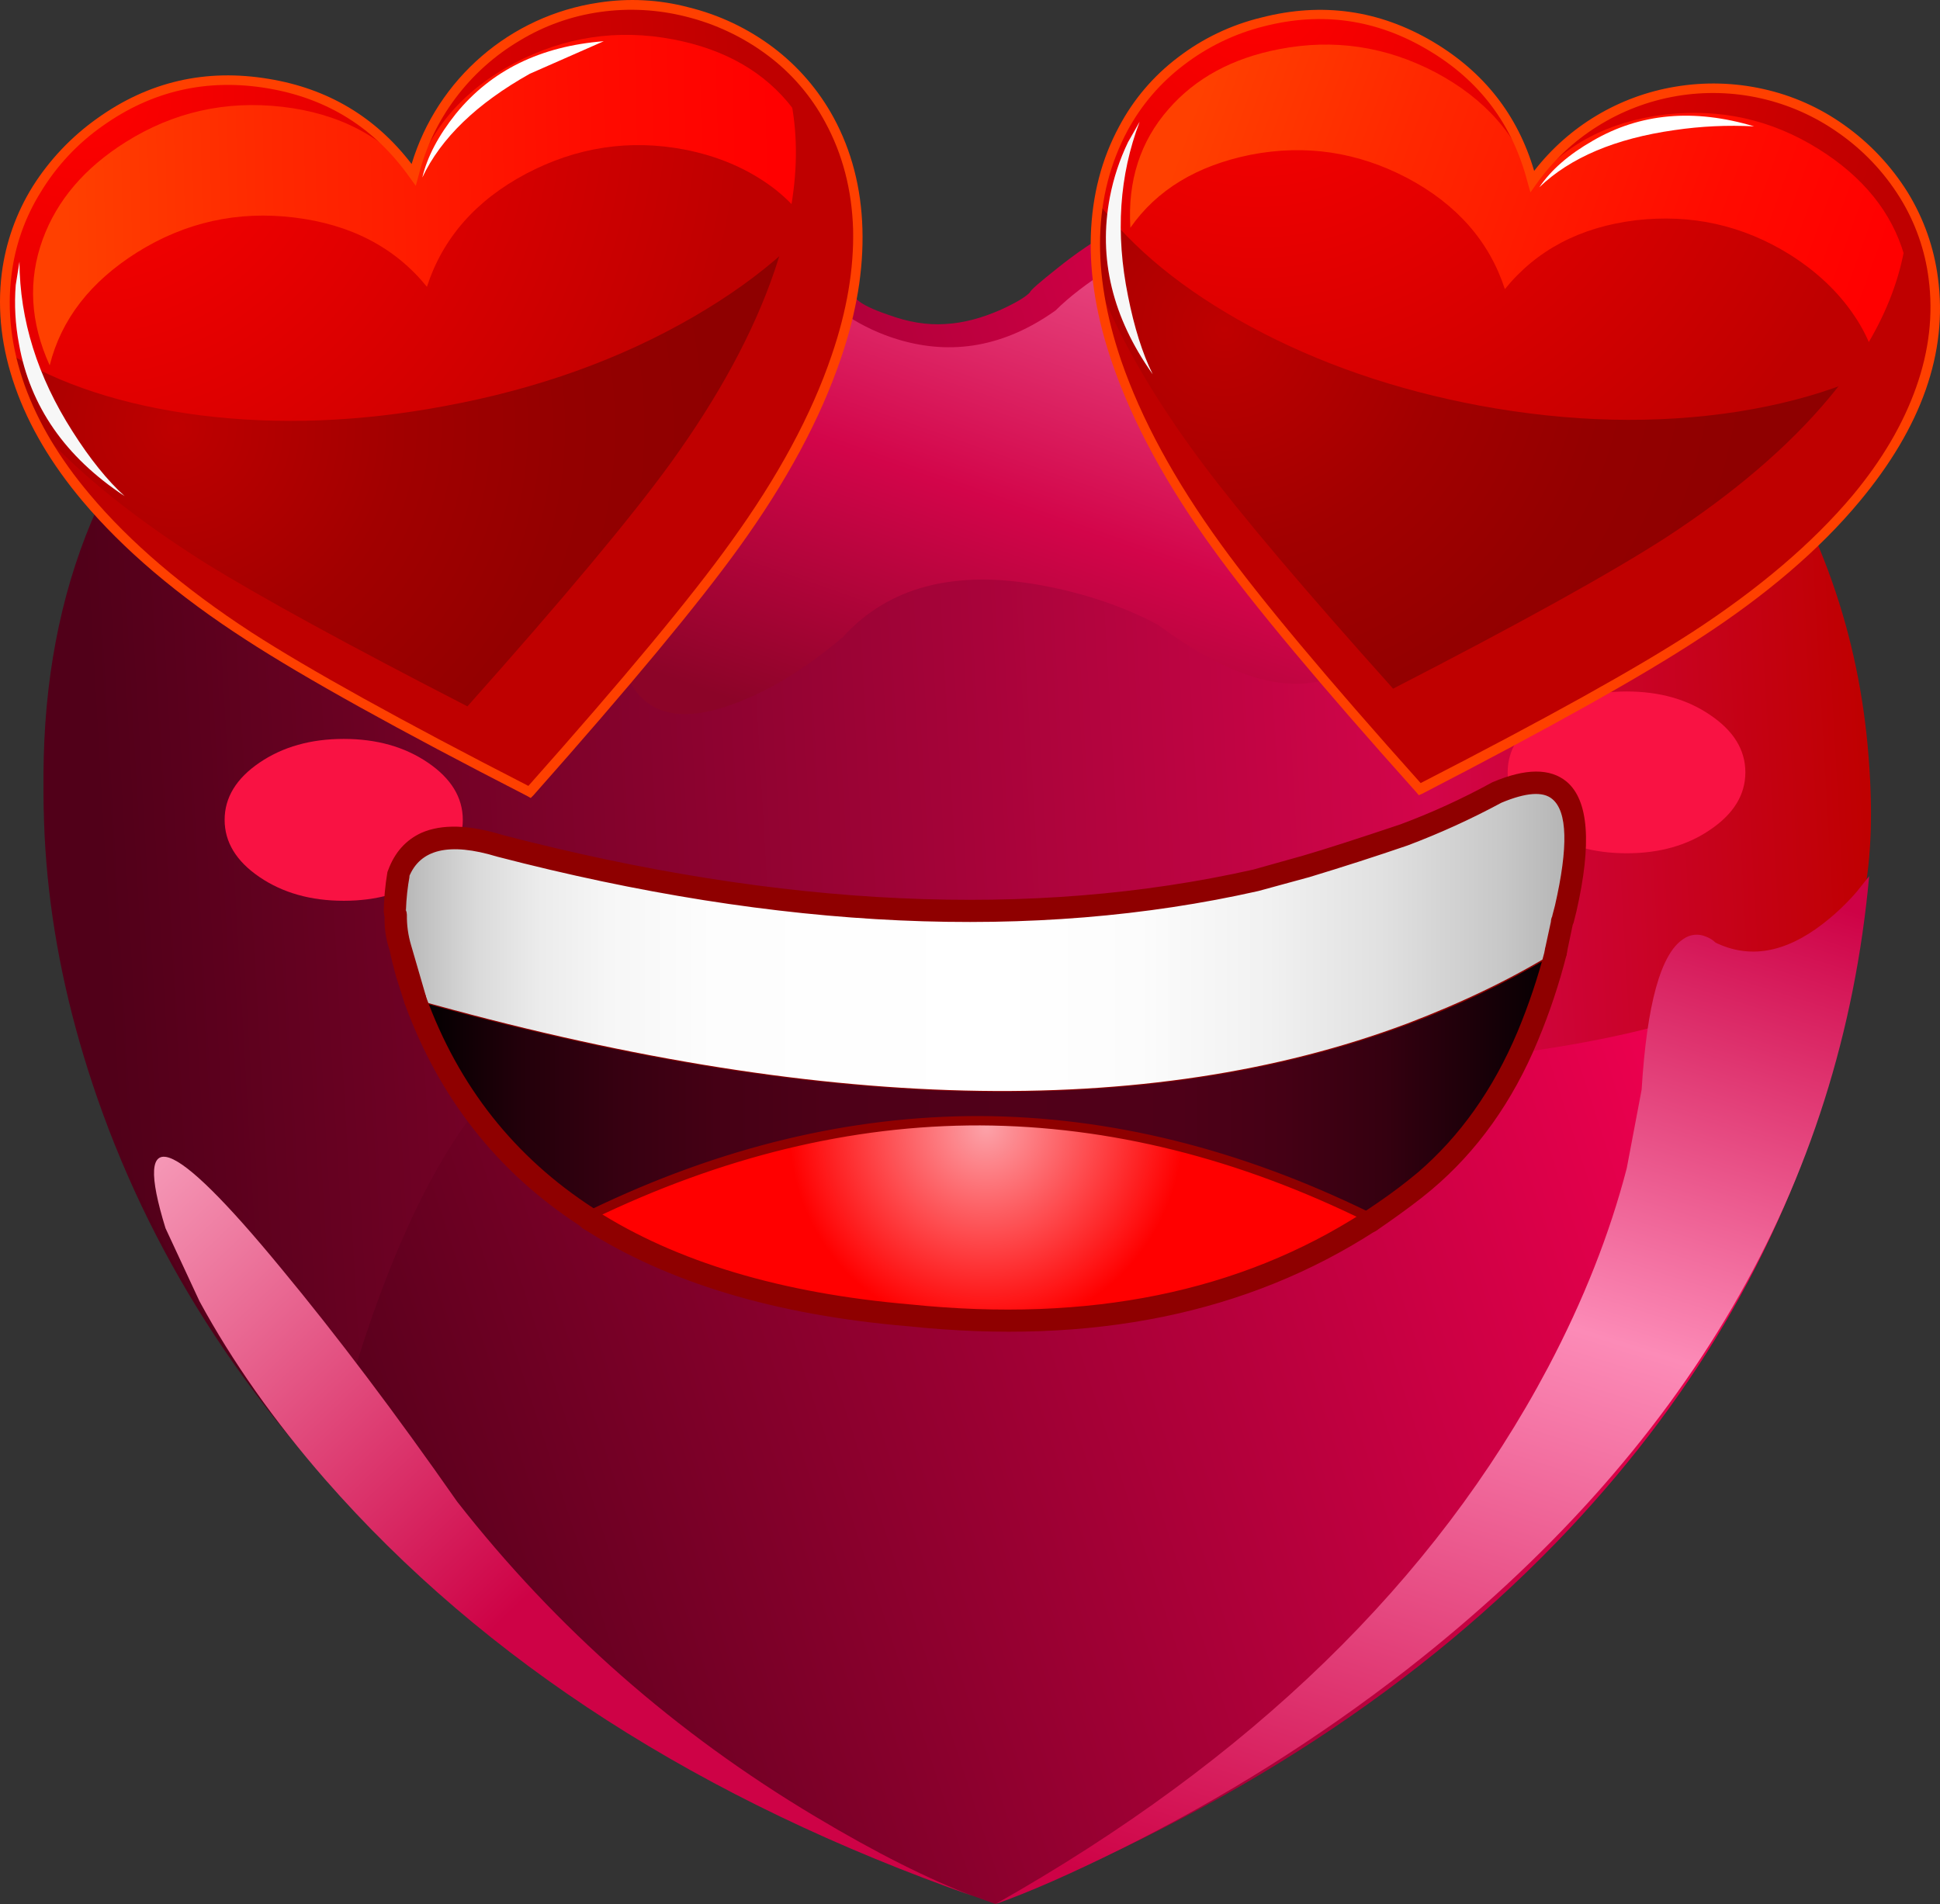 <?xml version="1.0" encoding="iso-8859-1"?>
<!-- Generator: Adobe Illustrator 20.1.0, SVG Export Plug-In . SVG Version: 6.00 Build 0)  -->
<svg version="1.0" id="Layer_1" xmlns="http://www.w3.org/2000/svg" xmlns:xlink="http://www.w3.org/1999/xlink" x="0px" y="0px"
	 viewBox="0 0 932.03 914.92" enable-background="new 0 0 932.03 914.92" xml:space="preserve">
<rect x="0" y="0" width="932.03" height="914.92" fill="#333333" stroke="none"/>
<title>lovecharacters_0016</title>
<linearGradient id="SVGID_1_" gradientUnits="userSpaceOnUse" x1="674.313" y1="911.977" x2="476.163" y2="976.777" gradientTransform="matrix(4.47 0 0 4.47 -2030.09 -3779.53)">
	<stop  offset="0" style="stop-color:#FC8BB7"/>
	<stop  offset="0.02" style="stop-color:#FC7AAB"/>
	<stop  offset="0.05" style="stop-color:#FD4F8D"/>
	<stop  offset="0.09" style="stop-color:#FE2D74"/>
	<stop  offset="0.12" style="stop-color:#FF1463"/>
	<stop  offset="0.15" style="stop-color:#FF0559"/>
	<stop  offset="0.17" style="stop-color:#FF0055"/>
	<stop  offset="1" style="stop-color:#510019"/>
</linearGradient>
<path fill="url(#SVGID_1_)" d="M508,128.87c-8.667,6.853-13.063,10.727-13.19,11.62c-2.087,2.233-6.707,4.99-13.86,8.27
	c-9.387,4.173-18.327,6.483-26.82,6.93c-8.667,0.593-17.83-0.897-27.49-4.47c-7.447-2.533-12.363-4.917-14.75-7.15
	c-40.393-40.827-89.123-59.673-146.19-56.54c-57.66,3.127-111.747,28.16-162.26,75.1c-40.227,37.4-65.93,88.88-77.11,154.44
	C14.857,385.303,21.71,455.613,46.89,528c28,80.313,75.53,152.43,142.59,216.35c76,72.56,172.253,129.403,288.76,170.53
	C591.48,869.76,683.4,809.65,754,734.55c62.133-66.153,104.227-139.82,126.28-221c19.813-73.18,21.463-143.667,4.95-211.46
	c-15.94-65.113-45.35-115.627-88.23-151.54C720.087,86.337,644.007,67.787,568.76,94.9C546.733,102.709,526.188,114.195,508,128.87z
	"/>
<linearGradient id="SVGID_2_" gradientUnits="userSpaceOnUse" x1="655.17" y1="929.589" x2="465.09" y2="940.519" gradientTransform="matrix(4.47 0 0 4.47 -2030.09 -3779.53)">
	<stop  offset="0" style="stop-color:#BF0000"/>
	<stop  offset="0.25" style="stop-color:#D3054A"/>
	<stop  offset="1" style="stop-color:#510019"/>
</linearGradient>
<path fill="url(#SVGID_2_)" d="M650.34,132.45c-43.207,27.86-87.087,49.463-131.64,64.81C376.107,246.287,253.63,223.2,151.27,128
	l-24.14,15c-19.206,14.288-36.222,31.304-50.51,50.51C29.387,256.503,12.18,336.5,25,433.5l4,25
	c4.564,22.027,10.537,43.738,17.88,65c24.447,70.673,61.327,132.903,110.64,186.69c5.513-28.907,14.303-59.45,26.37-91.63
	c24.287-64.22,52.747-104.22,85.38-120c95.375,11.471,191.358,17.148,287.42,17c197.127,0.147,309.92-27.64,338.38-83.36
	c4.173-19.667,4.917-44.177,2.23-73.53c-5.333-58.707-25.3-112.497-59.9-161.37c-6.26-10.727-16.617-23.093-31.07-37.1
	c-28.907-27.86-63.773-49.527-104.6-65L650.34,132.45z"/>
<linearGradient id="SVGID_3_" gradientUnits="userSpaceOnUse" x1="573.2" y1="842.952" x2="544.5" y2="924.871" gradientTransform="matrix(4.47 0 0 4.47 -2030.09 -3779.53)">
	<stop  offset="0" style="stop-color:#FC8BB7"/>
	<stop  offset="0.66" style="stop-color:#D3054A"/>
	<stop  offset="1" style="stop-color:#8C0428"/>
</linearGradient>
<path fill="url(#SVGID_3_)" d="M620.39,103.17l-20.11,0.89c-22.8,2.833-45.133,11.167-67,25c-11.027,7-19.743,13.703-26.15,20.11
	c-24.287,17.287-49.62,21.907-76,13.86c-8.366-2.557-16.338-6.259-23.69-11l-8.72-6.48c-11.616-8.578-23.955-16.13-36.88-22.57
	l-16.09-7.15c-63.053-14.993-123.637-5.653-181.75,28.02c-29.053,16.833-51.777,35.167-68.17,55
	c-29.947,50.067-27.563,71.67,7.15,64.81c17.287-3.427,37.62-11.92,61-25.48c39.333-21.16,73.08-20.267,101.24,2.68
	c14.153,11.62,24.287,25.253,30.4,40.9c-2.087,50.667,15.497,69.963,52.75,57.89c18.627-6.107,37.473-17.28,56.54-33.52
	c22.06-24.3,53.953-32.577,95.68-24.83c20.86,3.873,39.483,10.207,55.87,19c44.4,32.927,78.597,37.1,102.59,12.52
	c7.447-7.747,13.407-17.88,17.88-30.4l4.69-16.54c-5.067-25.48,2.31-40.307,22.13-44.48c10.4-1.899,21.099-1.352,31.25,1.6
	c43.333,25.333,68.813,31.07,76.44,17.21c2.387-4.32,2.76-10.353,1.12-18.1l-2.91-10.28c-37.52-52.327-83.697-85.937-138.53-100.83
	C654.594,106.323,637.557,103.693,620.39,103.17z"/>
<linearGradient id="SVGID_4_" gradientUnits="userSpaceOnUse" x1="628.289" y1="935.561" x2="591.089" y2="1053.191" gradientTransform="matrix(4.47 0 0 4.47 -2030.09 -3779.53)">
	<stop  offset="0" style="stop-color:#CE0246"/>
	<stop  offset="0.42" style="stop-color:#FC8BB7"/>
	<stop  offset="1" style="stop-color:#CE0246"/>
</linearGradient>
<path fill="url(#SVGID_4_)" d="M891.94,428.59c-4.912,5.669-10.379,10.831-16.32,15.41c-18,13.86-35.133,16.84-51.4,8.94
	c-1.342-1.288-2.94-2.28-4.69-2.91c-3.527-1.527-7.595-1.102-10.73,1.12c-10.88,7-17.583,31.137-20.11,72.41l-7.15,37.77
	c-8.2,31.593-20.793,63.483-37.78,95.67c-54.387,102.667-142.893,188.64-265.52,257.92c16.093-5.66,36.427-14.6,61-26.82
	c48.276-23.966,94.026-52.717,136.56-85.82C810.353,697.233,884.42,570.14,898,421L891.94,428.59z"/>
<linearGradient id="SVGID_5_" gradientUnits="userSpaceOnUse" x1="462.923" y1="963.286" x2="512.753" y2="1015.336" gradientTransform="matrix(4.47 0 0 4.47 -2030.09 -3779.53)">
	<stop  offset="0" style="stop-color:#FCB1C9"/>
	<stop  offset="1" style="stop-color:#CE0246"/>
</linearGradient>
<path fill="url(#SVGID_5_)" d="M79.52,590.17l16.32,35.09c15.793,29.053,35.907,57.587,60.34,85.6
	c76.547,87.48,180.55,154.307,312.01,200.48c-21.86-8.227-47.34-21.04-76.44-38.44c-67.167-40.08-124.53-90.517-172.09-151.31
	c-29.653-42.467-57.813-79.8-84.48-112C82.133,545.09,63.58,538.617,79.52,590.17z"/>
<radialGradient id="SVGID_6_" cx="421.796" cy="459.922" r="17.75" gradientTransform="matrix(4.42 0.65 0.73 -3.7 -1914.97 1594.65)" gradientUnits="userSpaceOnUse">
	<stop  offset="0" style="stop-color:#FFFFFF"/>
	<stop  offset="1" style="stop-color:#FF0055"/>
</radialGradient>
<path fill="url(#SVGID_6_)" d="M332.75,174.47c1.64-7.6-0.967-14.677-7.82-21.23c-6.853-6.707-15.853-10.88-27-12.52
	c-11.333-1.487-21.467-0.153-30.4,4c-8.933,4.153-14.147,10.113-15.64,17.88c-1.487,7.747,1.12,14.9,7.82,21.46
	c6.853,6.707,15.853,10.803,27,12.29c11.333,1.64,21.467,0.373,30.4-3.8C326.043,188.243,331.257,182.217,332.75,174.47z"/>
<radialGradient id="SVGID_7_" cx="421.776" cy="459.822" r="7.4" gradientTransform="matrix(4.42 0.65 0.73 -3.7 -1872.69 1659.06)" gradientUnits="userSpaceOnUse">
	<stop  offset="0" style="stop-color:#FFFFFF"/>
	<stop  offset="1" style="stop-color:#FF0055"/>
</radialGradient>
<path fill="url(#SVGID_7_)" d="M346.83,235c0.747-3.28-0.297-6.26-3.13-8.94c-3.192-2.815-7.171-4.582-11.4-5.06
	c-4.237-0.668-8.576-0.127-12.52,1.56c-3.727,1.787-5.96,4.32-6.7,7.6c-0.593,3.127,0.523,6.033,3.35,8.72
	c3.052,2.938,6.968,4.817,11.17,5.36c4.329,0.786,8.795,0.158,12.74-1.79C344.067,240.637,346.23,238.153,346.83,235z"/>
<radialGradient id="SVGID_8_" cx="441.621" cy="463.605" r="15.287" gradientTransform="matrix(4.47 0 0 -4.47 -1264.83 2343.77)" gradientUnits="userSpaceOnUse">
	<stop  offset="0" style="stop-color:#00A0C6"/>
	<stop  offset="0.52" style="stop-color:#06BFFF"/>
	<stop  offset="1" style="stop-color:#00A0C6"/>
</radialGradient>
<path fill="url(#SVGID_8_)" d="M667.32,217.6c-11.473,14.933-17.21,32.89-17.21,53.87c0,21.16,5.737,39.19,17.21,54.09
	c11.62,14.9,25.62,22.35,42,22.35s30.31-7.45,41.79-22.35c11.473-14.9,17.21-32.93,17.21-54.09c0-21.007-5.737-38.96-17.21-53.86
	C739.503,202.537,725.58,195,709.34,195C692.953,195,678.947,202.533,667.32,217.6z"/>
<path d="M644.75,271.47c0,22.667,6.333,41.963,19,57.89c12.513,15.94,27.71,23.91,45.59,23.91c17.733,0,32.93-7.97,45.59-23.91
	c12.513-15.94,18.77-35.237,18.77-57.89c0-22.5-6.257-41.72-18.77-57.66c-12.667-16.093-27.863-24.14-45.59-24.14
	c-17.88,0-33.077,8.047-45.59,24.14C651.083,229.75,644.75,248.97,644.75,271.47 M671.35,221.18c10.427-13.86,23.093-20.79,38-20.79
	c14.753,0,27.42,6.93,38,20.79c10.427,14,15.64,30.763,15.64,50.29c0,19.667-5.213,36.43-15.64,50.29
	c-10.58,13.86-23.247,20.79-38,20.79c-14.9,0-27.567-6.93-38-20.79c-10.58-13.84-15.87-30.603-15.87-50.29
	C655.48,251.95,660.77,235.187,671.35,221.18L671.35,221.18z"/>
<radialGradient id="SVGID_9_" cx="441.622" cy="463.603" r="10.049" gradientTransform="matrix(4.47 0 0 -4.47 -1263.71 2325.44)" gradientUnits="userSpaceOnUse">
	<stop  offset="0" style="stop-color:#000000"/>
	<stop  offset="0.16" style="stop-color:#010003"/>
	<stop  offset="0.31" style="stop-color:#04010E"/>
	<stop  offset="0.44" style="stop-color:#0A0220"/>
	<stop  offset="0.56" style="stop-color:#120439"/>
	<stop  offset="0.69" style="stop-color:#1C075A"/>
	<stop  offset="0.81" style="stop-color:#290A82"/>
	<stop  offset="0.93" style="stop-color:#370DB0"/>
	<stop  offset="1" style="stop-color:#4210D2"/>
</radialGradient>
<path fill="url(#SVGID_9_)" d="M751.8,253.14c0-13.26-4.023-24.66-12.07-34.2c-8.193-9.387-18.027-14.08-29.5-14.08
	c-11.333,0-21.093,4.693-29.28,14.08c-8.047,9.533-12.07,20.933-12.07,34.2c0,13.407,4.023,24.803,12.07,34.19
	c8.047,9.387,17.807,14.08,29.28,14.08s21.307-4.693,29.5-14.08C747.777,277.943,751.8,266.547,751.8,253.14z"/>
<path fill="#FFFFFF" d="M666.88,230.57c-5.926,5.946-5.91,15.57,0.036,21.496c2.84,2.831,6.684,4.424,10.694,4.434
	c3.978,0.08,7.8-1.547,10.5-4.47c5.926-5.876,5.967-15.443,0.091-21.369c-0.03-0.031-0.061-0.061-0.091-0.091
	c-2.7-2.923-6.522-4.55-10.5-4.47C673.57,226.044,669.686,227.662,666.88,230.57z"/>
<path fill="#FFFFFF" d="M735.27,296.05c0.004-1.184-0.481-2.316-1.34-3.13c-0.874-0.739-1.986-1.137-3.13-1.12
	c-1.083-0.044-2.136,0.361-2.91,1.12c-1.729,1.644-1.797,4.379-0.153,6.108c0.05,0.052,0.1,0.103,0.153,0.152
	c0.707,0.877,1.784,1.373,2.91,1.34C733.244,300.462,735.212,298.494,735.27,296.05z"/>
<path fill="#F91243" d="M821.76,343.66c-11.027-7.6-24.437-11.4-40.23-11.4s-29.277,3.8-40.45,11.4
	c-11.173,7.6-16.76,16.763-16.76,27.49c0,10.727,5.587,19.89,16.76,27.49c11.173,7.573,24.657,11.36,40.45,11.36
	s29.203-3.8,40.23-11.4c11.173-7.6,16.76-16.763,16.76-27.49C838.52,360.383,832.933,351.233,821.76,343.66z"/>
<path fill="#F91243" d="M222.34,393.94c0-10.727-5.587-19.89-16.76-27.49c-11.173-7.6-24.657-11.4-40.45-11.4
	s-29.277,3.8-40.45,11.4s-16.76,16.763-16.76,27.49c0,10.727,5.587,19.89,16.76,27.49s24.657,11.4,40.45,11.4s29.277-3.8,40.45-11.4
	C216.753,413.83,222.34,404.667,222.34,393.94z"/>
<radialGradient id="SVGID_10_" cx="441.136" cy="460.24" r="21.19" gradientTransform="matrix(4.47 -0.02 0.02 -4.63 -1507.24 2681.46)" gradientUnits="userSpaceOnUse">
	<stop  offset="0" style="stop-color:#FCA2A9"/>
	<stop  offset="1" style="stop-color:#FF0000"/>
</radialGradient>
<path fill="url(#SVGID_10_)" d="M436.9,632c86.733,9.067,160.56-6.737,221.48-47.41c-124.413-63.473-249.413-63.4-375,0.22
	C322.547,610.883,373.72,626.613,436.9,632z"/>
<linearGradient id="SVGID_11_" gradientUnits="userSpaceOnUse" x1="498.799" y1="961.937" x2="621.398" y2="961.937" gradientTransform="matrix(4.47 0 0 4.47 -2030.09 -3779.53)">
	<stop  offset="0" style="stop-color:#000000"/>
	<stop  offset="0.02" style="stop-color:#070002"/>
	<stop  offset="0.09" style="stop-color:#22000A"/>
	<stop  offset="0.18" style="stop-color:#370011"/>
	<stop  offset="0.27" style="stop-color:#460015"/>
	<stop  offset="0.37" style="stop-color:#4E0018"/>
	<stop  offset="0.53" style="stop-color:#510019"/>
	<stop  offset="0.67" style="stop-color:#4E0018"/>
	<stop  offset="0.76" style="stop-color:#450015"/>
	<stop  offset="0.85" style="stop-color:#350010"/>
	<stop  offset="0.92" style="stop-color:#1F000A"/>
	<stop  offset="1" style="stop-color:#030001"/>
	<stop  offset="1" style="stop-color:#000000"/>
</linearGradient>
<path fill="url(#SVGID_11_)" d="M282.24,583.25l0.89,0.89c125.46-61.087,250.397-60.713,374.81,1.12
	c8.493-5.66,15.72-10.8,21.68-15.42l4.92-4.25c21.16-17.733,37.623-40.903,49.39-69.51c5.454-13.238,10.008-26.829,13.63-40.68
	c-20.713,12.82-44.567,24.353-71.56,34.6c-124.667,46.82-283.487,42.96-476.46-11.58C215.487,522.973,243.053,557.917,282.24,583.25
	z"/>
<path fill="#8F0000" d="M200.21,476.41L196,475.3l1.34,4c16.387,45,44.25,80.313,83.59,105.94l-0.45-0.45l1.12,0.89v-0.22l1.12,1.34
	l1.34-0.67c62.727-30.393,125.007-45.517,186.84-45.37c62.133,0.3,124.19,15.797,186.17,46.49l1.12,0.45l1.12-0.67
	c7.127-4.607,14.357-9.817,21.69-15.63l5.14-4c21.333-17.88,37.947-41.347,49.84-70.4c5.662-13.258,10.296-26.931,13.86-40.9
	l1.34-5.36l-4.69,2.91c-22.572,13.591-46.366,25.04-71.07,34.2C551.267,534.617,392.863,530.803,200.21,476.41 M283.35,581.41
	L283.35,581.41c-37.387-24.393-64.133-57.62-80.24-99.68c191.78,53.513,349.72,56.957,473.82,10.33
	c23.151-8.631,45.511-19.251,66.83-31.74c-3.29,11.909-7.246,23.624-11.85,35.09c-11.94,28.013-28.18,50.877-48.72,68.59l-5.14,4
	c-6.767,5.22-13.47,10.063-20.11,14.53c-62.5-30.547-124.857-45.967-187.07-46.26c-62.48-0.12-124.987,14.943-187.52,45.19V581.41z"
	/>
<linearGradient id="SVGID_12_" gradientUnits="userSpaceOnUse" x1="496.588" y1="946.239" x2="623.441" y2="946.239" gradientTransform="matrix(4.47 0 0 4.47 -2030.09 -3779.53)">
	<stop  offset="0" style="stop-color:#B2B2B2"/>
	<stop  offset="0.03" style="stop-color:#C4C4C4"/>
	<stop  offset="0.07" style="stop-color:#DADADA"/>
	<stop  offset="0.12" style="stop-color:#EBEBEB"/>
	<stop  offset="0.18" style="stop-color:#F6F6F6"/>
	<stop  offset="0.27" style="stop-color:#FDFDFD"/>
	<stop  offset="0.51" style="stop-color:#FFFFFF"/>
	<stop  offset="0.63" style="stop-color:#FCFCFC"/>
	<stop  offset="0.74" style="stop-color:#F1F1F1"/>
	<stop  offset="0.84" style="stop-color:#E0E0E0"/>
	<stop  offset="0.94" style="stop-color:#C7C7C7"/>
	<stop  offset="1" style="stop-color:#B2B2B2"/>
</linearGradient>
<path fill="url(#SVGID_12_)" d="M195.52,467.92l4,12.29c192.987,54.527,351.813,58.4,476.48,11.62
	c26.967-10.28,50.807-21.827,71.52-34.64l2.91-13.86c-0.01-0.553,0.146-1.097,0.45-1.56c0.593-2.533,1.04-4.32,1.34-5.36
	c11.62-51.407,0.593-69.957-33.08-55.65c-14.41,7.872-29.346,14.741-44.7,20.56c-21.9,7.333-37.543,12.333-46.93,15L603.4,423
	c-107.28,24-228.28,18.56-363-16.32c-26.073-8.193-42.39-3.797-48.95,13.19c-1.172,6.188-1.771,12.472-1.79,18.77
	c-0.001,0.294,0.177,0.56,0.45,0.67c-0.339,5.386,0.42,10.786,2.23,15.87C193.567,460.84,194.627,465.087,195.52,467.92z"/>
<path fill="#8F0000" d="M655,582.57c-1.19,0.745-2.002,1.965-2.23,3.35c-0.31,1.399,0.016,2.864,0.89,4
	c0.745,1.19,1.965,2.002,3.35,2.23c1.37,0.31,2.806,0.07,4-0.67c8.493-5.813,15.793-11.103,21.9-15.87l4.92-4
	c21.9-18.473,38.9-42.313,51-71.52c5.642-13.495,10.274-27.39,13.86-41.57c0.308-1.346,0.149-2.756-0.45-4
	c-0.677-1.293-1.914-2.201-3.35-2.46c-1.37-0.311-2.807-0.071-4,0.67c-1.247,0.623-2.149,1.771-2.46,3.13
	c-3.504,13.638-7.985,27.006-13.41,40c-11.62,27.567-27.563,50.067-47.83,67.5l-4.92,4C670.457,571.993,663.367,577.063,655,582.57z
	"/>
<path fill="#8F0000" d="M278.66,583c-0.741,1.193-0.981,2.63-0.67,4c0.228,1.385,1.04,2.605,2.23,3.35
	c40.38,25.927,92.453,41.57,156.22,46.93c88.06,9.24,162.857-6.033,224.39-45.82c1.292-0.678,2.199-1.914,2.46-3.35
	c0.311-1.37,0.071-2.807-0.67-4c-2.087-2.833-4.62-3.353-7.6-1.56c-59.333,38.293-131.82,53.043-217.46,44.25
	c-62.133-5.333-112.643-20.457-151.53-45.37c-1.136-0.874-2.601-1.2-4-0.89C280.637,580.906,279.434,581.785,278.66,583z"/>
<path fill="#8F0000" d="M201.78,475.52c-1.215-0.73-2.712-0.812-4-0.22c-1.398,0.368-2.551,1.355-3.13,2.68
	c-0.596,1.341-0.674,2.855-0.22,4.25c16.48,45.22,44.337,80.68,83.57,106.38l1.12,0.89c1.013,1.03,2.361,1.665,3.8,1.79
	c1.38-0.013,2.717-0.484,3.8-1.34c2.203-1.984,2.404-5.37,0.45-7.6c-0.337-0.624-0.892-1.101-1.56-1.34l-0.45-0.45
	c-38-24.587-64.893-58.633-80.68-102.14C204.051,477.103,203.063,476.042,201.78,475.52z"/>
<path fill="#8F0000" d="M186.58,417.86l-0.45,1.14c-1.104,6.575-1.702,13.224-1.79,19.89l0.22-0.67c-0.062,0.595-0.062,1.195,0,1.79
	l0.22,0.22c-0.201,5.618,0.632,11.224,2.46,16.54c0.593,3.127,1.637,7.373,3.13,12.74l4,12.52c0.455,1.351,1.415,2.473,2.68,3.13
	c1.256,0.585,2.688,0.663,4,0.22c2.771-0.943,4.336-3.873,3.58-6.7l-7.15-24.58c-1.399-4.714-2.074-9.613-2-14.53
	c-0.015-0.764-0.168-1.52-0.45-2.23v0.22c-0.055-0.158-0.129-0.309-0.22-0.45l0.22,0.22c0.181-5.55,0.779-11.079,1.79-16.54
	l-0.45,0.89c5.333-13.707,19.487-17.06,42.46-10.06c135.887,35.333,257.767,40.847,365.64,16.54l24.58-6.7
	c16.24-4.92,31.96-9.987,47.16-15.2c15.494-5.832,30.578-12.701,45.15-20.56c11.773-4.92,19.893-5.517,24.36-1.79
	c7.333,5.96,7.78,23.02,1.34,51.18l-1.29,4.91v0.22c-0.413,0.835-0.642,1.749-0.67,2.68l-2.91,13.41
	c-0.164,1.396,0.149,2.806,0.89,4c0.745,1.19,1.965,2.002,3.35,2.23c1.399,0.31,2.864-0.016,4-0.89
	c1.277-0.651,2.122-1.921,2.23-3.35l2.91-13.86l0.45-1.12l1.34-5.36c7.447-32.633,5.883-53.42-4.69-62.36
	c-7.9-6.553-19.747-6.48-35.54,0.22l-0.45,0.22c-14.158,7.765-28.864,14.486-44,20.11c-20.86,7-36.43,12-46.71,15l-23.91,6.7
	c-106.087,23.84-226.18,18.327-360.28-16.54c-16.387-5.067-29.5-5.44-39.34-1.12C194.993,403.623,189.707,409.513,186.58,417.86z"/>
<radialGradient id="SVGID_13_" cx="441.576" cy="463.636" r="16.094" gradientTransform="matrix(4.47 0 0 -4.47 -1739.76 2349.81)" gradientUnits="userSpaceOnUse">
	<stop  offset="0" style="stop-color:#00A0C6"/>
	<stop  offset="0.52" style="stop-color:#06BFFF"/>
	<stop  offset="1" style="stop-color:#00A0C6"/>
</radialGradient>
<path fill="url(#SVGID_13_)" d="M296.32,277.5c0-22.2-6.11-41.2-18.33-57c-12.067-15.667-26.67-23.5-43.81-23.5
	s-31.807,7.823-44,23.47c-12.22,15.793-18.33,34.793-18.33,57s6.11,41.13,18.33,56.77c12.22,15.647,26.887,23.47,44,23.47
	s31.72-7.813,43.82-23.44C290.213,318.477,296.32,299.553,296.32,277.5z"/>
<path d="M281.79,216.93c-13.113-16.833-28.983-25.253-47.61-25.26c-18.627-0.007-34.57,8.413-47.83,25.26
	c-13.26,16.667-19.89,36.857-19.89,60.57c0,23.54,6.63,43.73,19.89,60.57c13.26,16.667,29.203,25,47.83,25
	c18.627,0,34.497-8.333,47.61-25c13.26-16.84,19.89-37.03,19.89-60.57C301.68,253.807,295.05,233.617,281.79,216.93 M234.18,202.4
	c15.647,0,29.057,7.377,40.23,22.13c11.027,14.6,16.54,32.267,16.54,53s-5.513,38.4-16.54,53c-11.173,14.6-24.583,21.9-40.23,21.9
	c-15.793,0-29.203-7.3-40.23-21.9c-11.173-14.6-16.76-32.267-16.76-53s5.587-38.4,16.76-53c11.027-14.747,24.437-22.12,40.23-22.12
	L234.18,202.4z"/>
<radialGradient id="SVGID_14_" cx="441.597" cy="463.603" r="10.582" gradientTransform="matrix(4.47 0 0 -4.47 -1738.64 2330.36)" gradientUnits="userSpaceOnUse">
	<stop  offset="0" style="stop-color:#000000"/>
	<stop  offset="0.16" style="stop-color:#010003"/>
	<stop  offset="0.31" style="stop-color:#04010E"/>
	<stop  offset="0.44" style="stop-color:#0A0220"/>
	<stop  offset="0.56" style="stop-color:#120439"/>
	<stop  offset="0.69" style="stop-color:#1C075A"/>
	<stop  offset="0.81" style="stop-color:#290A82"/>
	<stop  offset="0.93" style="stop-color:#370DB0"/>
	<stop  offset="1" style="stop-color:#4210D2"/>
</radialGradient>
<path fill="url(#SVGID_14_)" d="M278.88,258.06c0-14-4.247-25.92-12.74-35.76c-8.493-10-18.773-15-30.84-15s-22.347,5-30.84,15
	c-8.493,9.8-12.74,21.72-12.74,35.76c0,14.04,4.247,26.04,12.74,36c8.493,9.833,18.773,14.75,30.84,14.75
	c12.067,0,22.347-4.937,30.84-14.81C274.633,284.04,278.88,272.06,278.88,258.06z"/>
<path fill="#FFFFFF" d="M216.75,245.54c0.045-4.211-1.652-8.253-4.69-11.17c-2.99-3.07-7.115-4.768-11.4-4.69
	c-8.765,0.007-15.864,7.118-15.857,15.883c0.007,8.755,7.102,15.85,15.857,15.857c4.285,0.078,8.41-1.62,11.4-4.69
	C215.103,253.809,216.8,249.758,216.75,245.54z"/>
<path fill="#FFFFFF" d="M261.45,303.2c0.004-1.184-0.481-2.316-1.34-3.13c-0.884-0.889-2.096-1.374-3.35-1.34
	c-2.469,0-4.47,2.001-4.47,4.47s2.001,4.47,4.47,4.47c1.254,0.034,2.466-0.451,3.35-1.34
	C260.969,305.516,261.454,304.384,261.45,303.2z"/>
<path fill="#8F0000" d="M189.48,182.07l8.27,6.7c6.229-6.862,13.202-13.01,20.79-18.33c17.133-12.513,34.567-19.443,52.3-20.79
	l-0.67-10.73c-19.82,1.64-39.04,9.09-57.66,22.35C203.98,167.196,196.241,174.186,189.48,182.07z"/>
<path fill="#8F0000" d="M665.76,129.54l-0.89,10.73c17.733,1.333,35.24,8.263,52.52,20.79c8.667,6.26,15.52,12.37,20.56,18.33
	l8.27-6.7c-6.752-7.879-14.481-14.865-23-20.79C704.727,138.633,685.573,131.18,665.76,129.54z"/>
<radialGradient id="SVGID_15_" cx="423.06" cy="436.602" r="69.84" gradientTransform="matrix(4.395 0.814 0.814 -4.395 -1610.11 1569.082)" gradientUnits="userSpaceOnUse">
	<stop  offset="0" style="stop-color:#FF0000"/>
	<stop  offset="1" style="stop-color:#BF0000"/>
</radialGradient>
<path fill="url(#SVGID_15_)" d="M606.53,10.64c-32.033,8.193-54.98,26.527-68.84,55c-14.9,30.84-15.273,66.897-1.12,108.17
	c9.833,28.907,26.297,59.24,49.39,91c18.627,25.48,50.66,63.697,96.1,114.65c60.667-31.287,104.25-55.5,130.75-72.64
	c32.927-21.453,59.223-43.877,78.89-67.27c28-33.527,40.517-67.35,37.55-101.47c-2.667-31.44-17.567-56.773-44.7-76
	c-24-16.987-50.447-23.02-79.34-18.1c-29.053,4.92-52.073,19.373-69.06,43.36c-7.333-28.46-23.65-50.213-48.95-65.26
	C661.88,7.153,634.99,3.34,606.53,10.64z"/>
<linearGradient id="SVGID_16_" gradientUnits="userSpaceOnUse" x1="583.207" y1="854.881" x2="654.007" y2="880.331" gradientTransform="matrix(4.47 0 0 4.47 -2030.09 -3779.53)">
	<stop  offset="0" style="stop-color:#FF4000"/>
	<stop  offset="0.3" style="stop-color:#FF2800"/>
	<stop  offset="0.75" style="stop-color:#FF0B00"/>
	<stop  offset="1" style="stop-color:#FF0000"/>
</linearGradient>
<path fill="url(#SVGID_16_)" d="M543.06,109.43c12.667-18.18,31.963-29.877,57.89-35.09c26.227-5.067,51.26-1.343,75.1,11.17
	c23.84,12.667,39.483,30.473,46.93,53.42c15.2-18.773,36.133-29.8,62.8-33.08c26.813-3.127,51.553,2.387,74.22,16.54
	c12.96,8.193,23.24,17.953,30.84,29.28c7.57,11.065,12.057,23.947,13,37.32c13.56-22.5,17.227-44.627,11-66.38
	c-5.96-20.56-19.667-37.56-41.12-51c-22.667-14.153-47.333-19.667-74-16.54c-26.88,3.287-47.917,14.33-63.11,33.13
	c-7.447-22.947-23.09-40.753-46.93-53.42c-23.847-12.52-48.88-16.243-75.1-11.17c-22.5,4.32-40.23,13.93-53.19,28.83
	C547.797,67.933,541.687,86.93,543.06,109.43z"/>
<radialGradient id="SVGID_17_" cx="423.061" cy="436.618" r="57.23" gradientTransform="matrix(4.395 0.813 0.813 -4.395 -1625.998 1733.265)" gradientUnits="userSpaceOnUse">
	<stop  offset="0" style="stop-color:#BF0000"/>
	<stop  offset="0.06" style="stop-color:#BA0000"/>
	<stop  offset="0.41" style="stop-color:#A20000"/>
	<stop  offset="0.73" style="stop-color:#940000"/>
	<stop  offset="1" style="stop-color:#8F0000"/>
</radialGradient>
<path fill="url(#SVGID_17_)" d="M535.46,173.57c9.833,28.76,26.373,59.007,49.62,90.74C603.693,289.943,635.667,328.173,681,379
	c60.493-31.14,104.077-55.353,130.75-72.64c32.927-21.333,59.223-43.667,78.89-67c21.007-25.033,33.3-50.737,36.88-77.11
	c-23.393,17.58-54.237,29.427-92.53,35.54c-39.333,6.107-80.753,5.137-124.26-2.91c-40.527-7.6-77.193-20.267-110-38
	c-32.04-17.327-56.617-37.39-73.73-60.19C523.253,120.383,526.073,146.01,535.46,173.57z"/>
<path fill="#BF0000" d="M537,173.57c9.833,28.907,26.373,59.24,49.62,91c18.327,25.18,50.287,63.397,95.88,114.65
	c60.793-31.287,104.377-55.5,130.75-72.64c33.08-21.453,59.377-43.877,78.89-67.27c20.873-24.873,33.16-50.36,36.86-76.46
	c3.427-24.14-0.67-46.267-12.29-66.38c0.747,32.033-11.92,63.62-38,94.76c-19.52,23.393-45.743,45.817-78.67,67.27
	c-26.667,17.133-70.25,41.27-130.75,72.41c-42.467-47.38-72.863-83.29-91.19-107.73c-22.733-30.387-39.33-58.78-49.79-85.18
	C530.089,150.102,532.999,162.011,537,173.57z"/>
<path fill="#FFFFFF" d="M739.51,90c14.9-14.307,36.567-23.47,65-27.49c12.649-1.866,25.452-2.465,38.22-1.79
	c-28.907-8.667-54.757-6.357-77.55,6.93C753.727,74.197,745.17,81.647,739.51,90z"/>
<path fill="#F7F7F7" d="M541.94,142.28c-6.107-30.1-4.243-58.037,5.59-83.81l-5.59,9.83c-4.035,8.376-6.966,17.24-8.72,26.37
	c-5.66,29.5,1.193,57.883,20.56,85.15C548.867,169.847,544.92,157.333,541.94,142.28z"/>
<path fill="#FF4000" d="M537.69,60.71c-8.46,15.64-13.003,33.147-13.63,52.52c-0.593,19.22,2.833,39.633,10.28,61.24
	c9.833,28.607,26,58.407,48.5,89.4c19.073,26.52,51.63,65.483,97.67,116.89l1.12,1.34l1.56-0.67
	C744.397,349.81,788.723,325,816.17,307c32.187-20.86,57.89-42.837,77.11-65.93c29.947-35.907,42.537-71.74,37.77-107.5
	c-1.879-14.581-6.831-28.596-14.53-41.12C908.574,79.704,898.164,68.672,885.9,60c-11.606-8.271-24.757-14.124-38.67-17.21
	c-13.946-3.128-28.368-3.509-42.46-1.12c-26.864,4.469-51.049,18.916-67.72,40.45c-7.9-26.847-24.14-47.553-48.72-62.12
	C662.557,4.82,635.14,0.957,606.08,8.41c-14.609,3.514-28.316,10.063-40.23,19.22C554.164,36.472,544.552,47.762,537.69,60.71
	 M568.76,31.21c11.406-8.754,24.49-15.068,38.44-18.55c27.867-7.153,54.167-3.357,78.9,11.39c24.733,14.6,40.677,35.833,47.83,63.7
	l1.34,4.69l2.68-3.8c7.887-11.174,17.914-20.671,29.5-27.94c11.591-7.29,24.503-12.227,38-14.53
	c27.242-4.638,55.212,1.712,77.78,17.66c11.841,8.246,21.879,18.817,29.5,31.07c7.382,11.882,12.107,25.22,13.85,39.1
	c2.233,17.133,0.233,34.493-6,52.08c-6.26,17.733-16.467,35.09-30.62,52.07c-19.073,22.667-44.553,44.42-76.44,65.26
	c-27.053,17.593-70.72,41.88-131,72.86c-45.013-50.293-76.973-88.507-95.88-114.64c-22.347-30.84-38.363-60.343-48.05-88.51
	c-14.453-42.613-13.41-79.417,3.13-110.41C548.38,50.399,557.601,39.659,568.76,31.21L568.76,31.21z"/>
<radialGradient id="SVGID_18_" cx="465.121" cy="487.071" r="70.94" gradientTransform="matrix(4.393 -0.825 -0.825 -4.393 -1600.937 2567.656)" gradientUnits="userSpaceOnUse">
	<stop  offset="0" style="stop-color:#FF0000"/>
	<stop  offset="1" style="stop-color:#BF0000"/>
</radialGradient>
<path fill="url(#SVGID_18_)" d="M400.47,61.38c-14.16-28.76-37.553-47.31-70.18-55.65c-28.907-7.333-56.173-3.383-81.8,11.85
	c-25.66,15.34-42.2,37.48-49.62,66.42c-17.433-24.287-40.9-38.89-70.4-43.81C99.117,35.243,72.293,41.413,48,58.7
	C20.593,78.367,5.547,104.217,2.86,136.25c-2.98,34.567,9.837,68.837,38.45,102.81c19.96,23.687,46.703,46.333,80.23,67.94
	c26.82,17.287,71.153,41.797,133,73.53c45.893-51.853,78.3-90.743,97.22-116.67c23.393-32.333,40.08-63.177,50.06-92.53
	C416.113,129.317,415.663,92.667,400.47,61.38z"/>
<linearGradient id="SVGID_19_" gradientUnits="userSpaceOnUse" x1="461.086" y1="867.733" x2="537.516" y2="865.933" gradientTransform="matrix(4.47 0 0 4.47 -2030.09 -3779.53)">
	<stop  offset="0" style="stop-color:#FF4000"/>
	<stop  offset="0.3" style="stop-color:#FF2800"/>
	<stop  offset="0.75" style="stop-color:#FF0B00"/>
	<stop  offset="1" style="stop-color:#FF0000"/>
</linearGradient>
<path fill="url(#SVGID_19_)" d="M380.8,52c-13.26-17.287-32.407-28.313-57.44-33.08c-26.667-5.067-52.07-1.267-76.21,11.4
	c-24.14,12.813-40.01,30.917-47.61,54.31c-15.493-19.087-36.8-30.19-63.92-33.31c-27.267-3.127-52.373,2.54-75.32,17
	C40.633,80.68,27.373,96.24,20.52,115c-7.153,19.667-6.037,39.857,3.35,60.57c5.513-22.053,19.513-40.157,42-54.31
	c23.093-14.453,48.2-20.04,75.32-16.76c27.267,3.28,48.573,14.38,63.92,33.3c7.6-23.393,23.47-41.497,47.61-54.31
	c24.287-12.813,49.69-16.687,76.21-11.62c15.2,2.98,28.533,8.493,40,16.54c11.143,7.788,20.083,18.326,25.95,30.59
	C399.5,92.8,394.807,70.467,380.8,52z"/>
<radialGradient id="SVGID_20_" cx="465.131" cy="487.081" r="58.14" gradientTransform="matrix(4.393 -0.825 -0.825 -4.393 -1556.767 2728.886)" gradientUnits="userSpaceOnUse">
	<stop  offset="0" style="stop-color:#BF0000"/>
	<stop  offset="0.06" style="stop-color:#BA0000"/>
	<stop  offset="0.41" style="stop-color:#A20000"/>
	<stop  offset="0.73" style="stop-color:#940000"/>
	<stop  offset="1" style="stop-color:#8F0000"/>
</radialGradient>
<path fill="url(#SVGID_20_)" d="M350.63,263.87c23.393-32.187,40.08-62.953,50.06-92.3c10.727-31.74,13.037-60.647,6.93-86.72
	c-15.793,25.333-40.677,47.833-74.65,67.5c-35.013,20.267-74.647,34.497-118.9,42.69c-41.127,7.747-80.537,9.237-118.23,4.47
	c-36.667-4.767-67.287-14.75-91.86-29.95c5.213,23.54,17.283,46.783,36.21,69.73c19.967,23.693,46.713,46.34,80.24,67.94
	c27.12,17.433,71.453,41.943,133,73.53C299.457,328.92,331.857,289.957,350.63,263.87z"/>
<path fill="#BF0000" d="M409.18,85.07c-5.513-24.14-17.433-43.66-35.76-58.56c12.367,30.1,11.92,64.667-1.34,103.7
	c-10,29.333-26.687,60.177-50.06,92.53c-18.92,26.073-51.403,64.963-97.45,116.67c-57.66-29.653-99.603-52.6-125.83-68.84
	c-32.627-20.56-58.7-41.343-78.22-62.35c6.036,10.821,13.149,21.006,21.23,30.4c19.967,23.833,46.717,46.553,80.25,68.16
	c27.12,17.433,71.453,41.943,133,73.53c46-52.147,78.397-91.11,97.19-116.89c23.393-32.333,40.08-63.1,50.06-92.3
	C412.83,139.827,415.14,111.143,409.18,85.07z"/>
<path fill="#FFFFFF" d="M202.89,85.29c8.94-18.92,26.15-35.533,51.63-49.84l35.54-15.64c-30.4,2.38-54.087,14-71.06,34.86
	C210.647,65.103,205.277,75.31,202.89,85.29z"/>
<path fill="#F7F7F7" d="M9.35,125.75l-1.79,11.17c-0.749,9.487-0.224,19.032,1.56,28.38c5.333,29.947,22.243,54.307,50.73,73.08
	c-8.347-7.6-16.68-17.957-25-31.07C17.997,180.943,9.497,153.757,9.35,125.75z"/>
<path fill="#FF4000" d="M371.64,22.94c-12.163-9.204-26.083-15.82-40.9-19.44c-14.071-3.715-28.759-4.478-43.14-2.24
	c-42.429,6.295-77.421,36.497-89.85,77.55c-17.333-22.6-40.203-36.233-68.61-40.9c-30.247-5.067-57.737,1.267-82.47,19
	C34.26,65.717,23.703,76.879,15.6,89.76c-7.835,12.641-12.865,26.817-14.75,41.57c-2.233,18-0.073,36.253,6.48,54.76
	c6.56,18.607,17.29,36.783,32.19,54.53c19.667,23.393,45.89,45.67,78.67,66.83c28,18.18,73.073,43.213,135.22,75.1l1.56,0.89
	l1.34-1.34c46.34-52.3,79.27-92,98.79-119.1c22.8-31.587,39.117-61.92,48.95-91c7.447-21.753,10.873-42.463,10.28-62.13
	c-0.593-19.667-5.213-37.47-13.86-53.41C393.338,43.374,383.512,31.949,371.64,22.94 M396.44,58.7
	c8.347,15.333,12.817,32.467,13.41,51.4c0.447,19.073-2.98,39.263-10.28,60.57c-9.687,28.607-25.853,58.557-48.5,89.85
	c-19.06,26.593-51.467,65.63-97.22,117.11c-61.053-31.333-105.387-55.917-133-73.75c-32.48-21.16-58.407-43.287-77.78-66.38
	C28.63,220.36,18.207,202.86,11.8,185c-6.407-18-8.493-35.667-6.26-53c1.73-14.131,6.54-27.71,14.09-39.78
	c7.597-12.527,17.718-23.337,29.72-31.74c23.693-16.833,49.99-22.867,78.89-18.1s51.77,19.07,68.61,42.91l2.91,4l1.34-4.92
	c3.361-13.418,9.365-26.031,17.66-37.1c8.351-11.181,18.833-20.598,30.84-27.71c11.88-7.223,25.117-11.931,38.89-13.83
	c13.727-1.925,27.698-1.154,41.13,2.27c14.253,3.536,27.647,9.91,39.38,18.74C380.358,35.275,389.722,46.181,396.44,58.7z"/>
</svg>
